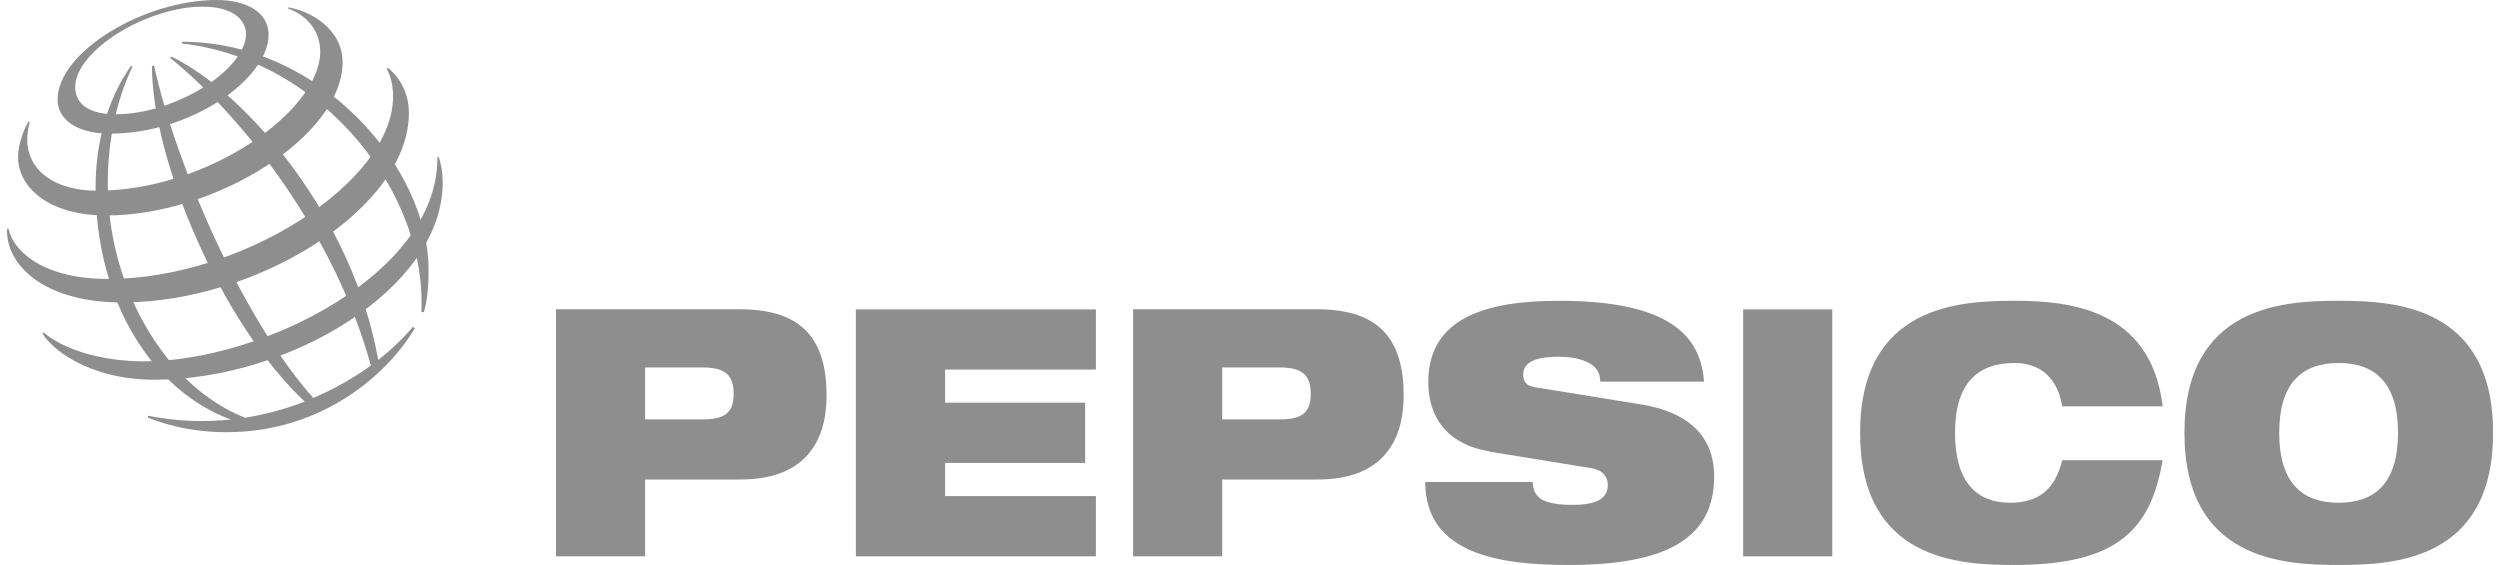 <svg width="177" height="40" viewBox="0 0 177 40" fill="none" xmlns="http://www.w3.org/2000/svg">
<g clip-path="url(#clip0_9666_7726)">
<path fill-rule="evenodd" clip-rule="evenodd" d="M45.674 26.016H49.75C51.342 26.016 51.943 26.558 51.943 27.879C51.943 29.199 51.342 29.692 49.75 29.692H45.674V26.016ZM39.365 39.389H45.674V33.949H52.434C56.91 33.949 58.522 31.358 58.522 27.997C58.522 24.105 56.87 21.897 52.394 21.897H39.365V39.379V39.389Z" fill="#8E8E8E"/>
<path fill-rule="evenodd" clip-rule="evenodd" d="M60.595 21.907H77.59V26.164H66.914V28.509H76.828V32.776H66.914V35.122H77.59V39.389H60.595V21.907Z" fill="#8E8E8E"/>
<path fill-rule="evenodd" clip-rule="evenodd" d="M86.532 26.016H90.608C92.2 26.016 92.801 26.558 92.801 27.879C92.801 29.199 92.2 29.692 90.608 29.692H86.532V26.016ZM80.223 39.389H86.532V33.949H93.292C97.768 33.949 99.38 31.358 99.38 27.997C99.38 24.105 97.728 21.897 93.252 21.897H80.223V39.379V39.389Z" fill="#8E8E8E"/>
<path fill-rule="evenodd" clip-rule="evenodd" d="M105.489 31.968C102.405 31.456 101.123 29.495 101.123 27.051C101.123 22.518 105.179 21.296 110.366 21.296C117.486 21.296 120.41 23.326 120.641 27.021H113.3C113.3 26.312 112.92 25.869 112.339 25.622C111.778 25.356 111.067 25.258 110.366 25.258C108.483 25.258 107.842 25.77 107.842 26.509C107.842 27.002 108.043 27.317 108.674 27.416L116.214 28.638C119.389 29.15 121.362 30.766 121.362 33.733C121.362 37.99 118.187 40 111.087 40C106.23 40 100.923 39.271 100.903 34.127H108.513C108.533 34.718 108.734 35.102 109.184 35.378C109.655 35.625 110.346 35.743 111.327 35.743C113.3 35.743 113.831 35.151 113.831 34.324C113.831 33.811 113.541 33.299 112.689 33.151L105.479 31.978L105.489 31.968Z" fill="#8E8E8E"/>
<path fill-rule="evenodd" clip-rule="evenodd" d="M123.415 21.907H129.724V39.389H123.415V21.907Z" fill="#8E8E8E"/>
<path fill-rule="evenodd" clip-rule="evenodd" d="M153.117 32.58C152.716 34.886 151.995 36.738 150.433 38.019C148.891 39.291 146.477 40 142.622 40C138.766 40 131.696 39.704 131.696 30.648C131.696 21.591 138.786 21.296 142.622 21.296C146.457 21.296 152.286 21.838 153.117 28.766H145.997C145.816 27.514 145.055 25.701 142.622 25.701C140.048 25.701 138.416 27.1 138.416 30.648C138.416 34.196 140.008 35.595 142.311 35.595C144.304 35.595 145.486 34.688 146.007 32.58H153.127H153.117Z" fill="#8E8E8E"/>
<path fill-rule="evenodd" clip-rule="evenodd" d="M161.368 30.648C161.368 27.1 163.001 25.701 165.574 25.701C168.148 25.701 169.78 27.1 169.78 30.648C169.78 34.196 168.148 35.595 165.574 35.595C163.001 35.595 161.368 34.196 161.368 30.648ZM154.659 30.648C154.659 39.704 161.749 40 165.584 40C169.42 40 176.51 39.704 176.51 30.648C176.51 21.591 169.42 21.296 165.584 21.296C161.749 21.296 154.659 21.591 154.659 30.648Z" fill="#8E8E8E"/>
<path fill-rule="evenodd" clip-rule="evenodd" d="M29.832 22.074C30.242 13.688 22.892 4.238 12.868 3.075L12.888 2.956C22.762 2.956 30.342 11.954 30.342 19.059C30.342 20.537 30.212 21.454 30.002 22.114L29.832 22.074ZM29.231 23.139C28.57 23.927 27.749 24.725 26.777 25.484C24.995 15.403 17.464 6.583 12.147 4.011L12.036 4.09C17.394 8.416 23.773 16.812 26.257 25.878C25.065 26.736 23.693 27.534 22.181 28.174C17.124 22.508 12.417 11.569 10.905 4.632L10.755 4.681C10.785 11.412 15.652 22.853 21.57 28.431C20.258 28.943 18.836 29.337 17.354 29.574C11.676 27.357 7.63 20.271 7.63 12.998C7.63 8.258 9.102 5.322 9.383 4.72L9.262 4.671C8.922 5.184 6.769 8.12 6.769 13.235C6.769 21.444 10.885 27.721 16.352 29.702C14.48 29.899 12.517 29.84 10.494 29.436L10.454 29.564C11.035 29.781 13.018 30.599 16.042 30.599C22.882 30.599 27.508 26.41 29.371 23.237L29.241 23.149L29.231 23.139Z" fill="#8E8E8E"/>
<path fill-rule="evenodd" clip-rule="evenodd" d="M15.351 0C10.164 0 4.075 3.686 4.075 7.056C4.075 8.357 5.287 9.46 7.79 9.46C13.609 9.46 19.016 5.528 19.016 2.464C19.016 0.857 17.444 0 15.341 0H15.351ZM17.424 2.365C17.424 4.947 12.397 8.091 8.191 8.091C6.328 8.091 5.327 7.371 5.327 6.179C5.317 3.577 10.404 0.473 14.35 0.473C16.923 0.473 17.414 1.764 17.414 2.365H17.424Z" fill="#8E8E8E"/>
<path fill-rule="evenodd" clip-rule="evenodd" d="M2.012 8.613C1.862 8.859 1.281 9.983 1.281 11.136C1.281 13.274 3.474 15.255 7.51 15.255C15.281 15.255 24.254 9.628 24.254 4.405C24.254 2.06 22.001 0.788 20.428 0.522L20.398 0.611C20.889 0.759 22.672 1.577 22.672 3.666C22.672 7.825 14.75 13.501 6.859 13.501C3.835 13.501 1.932 12.033 1.932 9.894C1.932 9.214 2.072 8.771 2.112 8.643L2.002 8.603L2.012 8.613Z" fill="#8E8E8E"/>
<path fill-rule="evenodd" clip-rule="evenodd" d="M27.458 4.799C27.669 4.957 28.95 6.011 28.95 7.992C28.95 14.762 18.175 21.414 8.652 21.414C2.973 21.414 0.39 18.655 0.5 16.201H0.61C0.83 17.472 2.673 19.749 7.65 19.749C17.184 19.749 27.829 12.86 27.829 6.839C27.829 5.804 27.548 5.164 27.378 4.868L27.458 4.799Z" fill="#8E8E8E"/>
<path fill-rule="evenodd" clip-rule="evenodd" d="M31.063 11.116C31.104 11.264 31.344 11.904 31.344 12.919C31.344 20.448 20.438 26.884 10.965 26.884C6.088 26.884 3.534 24.548 3.004 23.602L3.094 23.543C4.446 24.706 7.099 25.583 10.204 25.583C18.576 25.583 31.073 19.315 30.963 11.136L31.083 11.106L31.063 11.116Z" fill="#8E8E8E"/>
</g>
<defs>
<clipPath id="clip0_9666_7726">
<rect width="176" height="40" fill="white" transform="translate(0.5)"/>
</clipPath>
</defs>
</svg>
